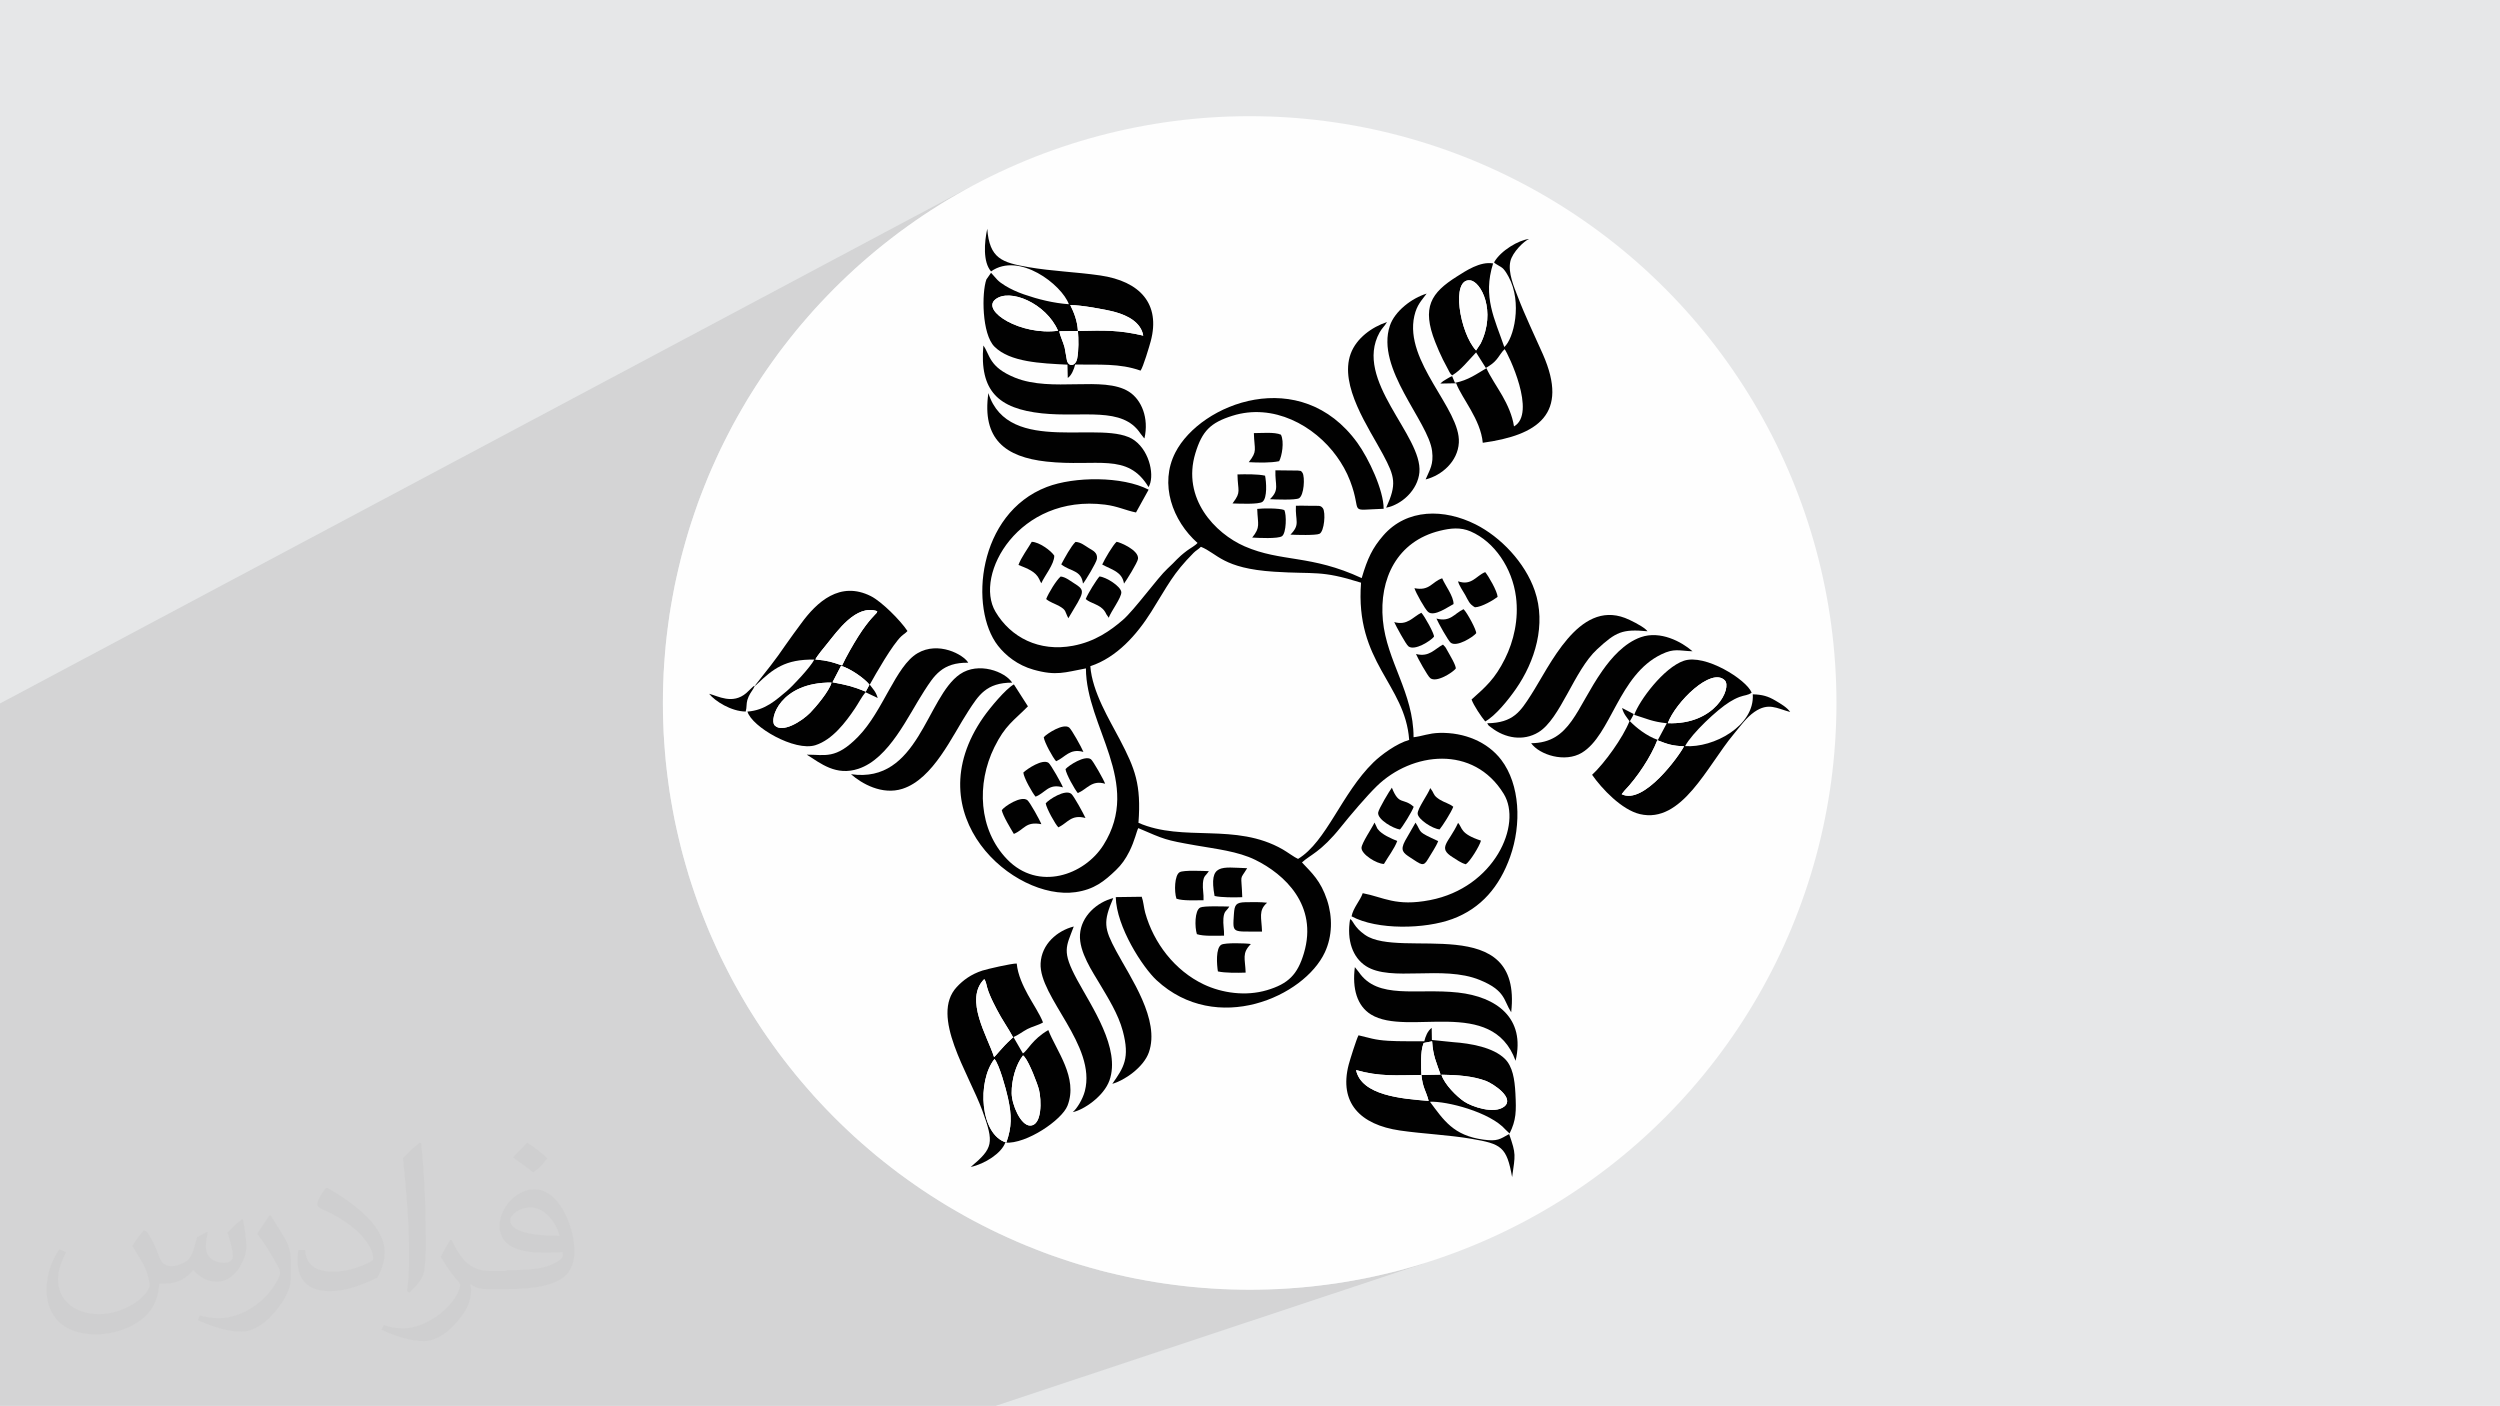 <?xml version="1.0" encoding="UTF-8"?>
<!DOCTYPE svg PUBLIC "-//W3C//DTD SVG 1.1//EN" "http://www.w3.org/Graphics/SVG/1.1/DTD/svg11.dtd">
<!-- Creator: CorelDRAW -->
<svg xmlns="http://www.w3.org/2000/svg" xml:space="preserve" width="3.704in" height="2.083in" version="1.1" style="shape-rendering:geometricPrecision; text-rendering:geometricPrecision; image-rendering:optimizeQuality; fill-rule:evenodd; clip-rule:evenodd"
viewBox="0 0 3705.33 2083.75"
 xmlns:xlink="http://www.w3.org/1999/xlink"
 xmlns:xodm="http://www.corel.com/coreldraw/odm/2003">
 <defs>
  <style type="text/css">
   <![CDATA[
    .fil2 {fill:#FEFEFE}
    .fil5 {fill:#010101}
    .fil0 {fill:#E6E7E8}
    .fil4 {fill:#FEFEFE}
    .fil3 {fill:#373435;fill-opacity:0.031}
    .fil1 {fill:#373435;fill-opacity:0.102}
   ]]>
  </style>
 </defs>
 <g id="Layer_x0020_1">
  <polygon class="fil0" points="-0,0 3705.33,0 3705.33,2083.75 -0,2083.75 "/>
  <polygon class="fil1" points="1475.39,2083.75 -0,2083.75 -0,1042.62 1437.62,277.16 1401.2,298.1 1365.92,320.72 1331.82,344.97 1298.96,370.79 1267.41,398.12 1237.2,426.91 1208.41,457.12 1181.07,488.68 1155.26,521.53 1131.01,555.63 1108.39,590.91 1087.45,627.33 1068.24,664.83 1050.83,703.36 1035.25,742.85 1021.58,783.26 1009.86,824.53 1000.15,866.6 992.5,909.43 986.97,952.95 983.61,997.12 982.48,1041.88 983.61,1086.63 986.97,1130.8 992.5,1174.32 1000.15,1217.15 1009.86,1259.23 1021.58,1300.49 1035.25,1340.9 1050.83,1380.4 1068.24,1418.92 1087.45,1456.42 1108.39,1492.84 1131.01,1528.13 1155.26,1562.22 1181.07,1595.08 1208.41,1626.63 1237.2,1656.84 1267.41,1685.63 1298.96,1712.97 1331.82,1738.78 1365.92,1763.03 1401.2,1785.65 1437.62,1806.59 1475.12,1825.8 1513.64,1843.21 1553.14,1858.79 1593.55,1872.46 1634.82,1884.18 1676.89,1893.89 1719.72,1901.54 1763.24,1907.07 1807.41,1910.43 1852.17,1911.56 1896.92,1910.43 1941.09,1907.07 1984.61,1901.54 2027.44,1893.89 2069.52,1884.18 2110.78,1872.46 "/>
  <circle class="fil2" cx="1852.17" cy="1041.88" r="869.68"/>
  <path class="fil3" d="M218.08 1825.66c7,11 12,21.01 16,32.01 3,7 5,19.01 21.01,19.01 5,0 11,-2 17,-5 7,-3 11,-9 14,-17l6 -21.01 15 -8 1 1c-2,8 -3,15 -3,21.01 0,18 15,24.01 27.01,24.01 7,0 13,-3 13,-10 0,-8 -4,-23.01 -8,-35.01 7,-7 14,-14 22.01,-20.01l1 1c3,15 5,30.01 5,40.01 0,10 -4,20.01 -8,27.01 -7,14 -20.01,25.01 -36.01,25.01 -12,0 -25.01,-6 -34.01,-17l-1 0c-9,11 -22.01,20.01 -43.02,20.01l-7 0c-1,14 -4,24.01 -9,33.01 -13,25.01 -50.02,42.02 -85.03,42.02 -49.02,0 -73.03,-28.01 -73.03,-66.02 0,-23.01 8,-45.02 19.01,-60.02l10 4c-7,14 -12,27.01 -12,40.01 0,35.01 29.01,52.02 61.02,52.02 31.01,0 68.03,-20.01 75.03,-42.02 -3,-25.01 -12,-36.01 -26.01,-59.02 5,-8 10,-15 17,-23.01l1 0 0 0 0 0 0 0 0 0 4 2 0 0 0.02 -0.01zm563.2 -132.05c10,6 20.01,14 30.01,23.01 -6,8 -12,15 -21.01,21.01 -10,-8 -20.01,-15 -30.01,-22.01 7,-8 14,-15 21.01,-22.01l0 0 0 0 0 0 0 0 0 -0zm5 96.03c-17,0 -30.01,11 -30.01,19.01 0,17 33.01,23.01 73.03,23.01 -5,-20.01 -22.01,-42.02 -43.02,-42.02l0 0 0 0zm-37.01 93.03c22.01,0 41.02,-1 55.02,-4 16,-4 30.01,-12 30.01,-18 0,-2 0,-3 -1,-5 -9,1 -19.01,1 -29.01,1 -29.01,0 -52.02,-7 -60.02,-23.01 -2,-5 -4,-10 -4,-15 0,-16 7,-31.01 19.01,-42.02 10,-9 21.01,-14 33.01,-14 20.01,0 37.01,17 48.02,42.02 6,14 11,30.01 11,51.02 0,14 -4,25.01 -12,34.01 -16,15 -45.02,21.01 -90.03,21.01l-21.01 0 0 0 -5 0c-11,0 -19.01,-2 -25.01,-7l-1 0c0,3 1,5 1,8 0,10 -3,23.01 -10,33.01 -20.01,30.01 -42.02,43.02 -60.02,43.02 -19.01,0 -42.02,-7 -63.02,-17l4 -7c7,3 16,5 29.01,5 34.01,0 78.03,-33.01 84.03,-64.02 -1,-3 -3,-6 -7,-10 -10,-12 -16,-22.01 -22.01,-32.01 5,-10 10,-18 14,-25.01l2 0c14,29.01 28.01,46.02 57.02,46.02l4 0 0 0 21.01 0 0 0 0 0 0 0 0 0 -2 -1 0 0 -0 -0zm-146.05 31.01c2,-14 3,-29.01 3,-43.02l0 -21.01c0,-39.01 -5,-96.03 -9,-133.05 7,-8 17,-17 25.01,-23.01l2 1c5,47.02 7,101.04 7,151.05 0,13 -1,26.01 -2,35.01 -1,12 -8,21.01 -22.01,35.01l-3 -1 0 0 0 0 0 0 -1 -1 0 0 -0 0zm-151.06 -62.02c1,18 10,33.01 41.02,33.01 20.01,0 36.01,-5 55.02,-14 3,-2 5,-3 5,-5 0,-12 -9,-27.01 -24.01,-41.02 -14,-13 -34.01,-25.01 -51.02,-32.01 -6,-3 -8,-5 -8,-8 0,-5 7,-17 13,-24.01l2 0c20.01,11 43.02,27.01 60.02,44.02 15,16 25.01,33.01 25.01,51.02 0,13 -4,26.01 -11,38.01 -23.01,11 -46.02,20.01 -70.03,20.01 -29.01,0 -48.02,-13 -48.02,-45.02 0,-3 0,-9 1,-16l10 0 0 0 0 0 0 0 0 0 0 -1 0 0 0 0zm-52.02 -52.02l18 29.01c7,11 13,22.01 13,41.02l0 24.01c0,19.01 -12,39.01 -32.01,60.02 -15,14 -29.01,20.01 -41.02,20.01 -19.01,0 -40.01,-6 -65.02,-17l3 -7c8,2 17,4 28.01,4 36.01,0 72.03,-26.01 88.03,-58.02 2,-4 3,-7 3,-9 0,-4 -2,-8 -4,-11 -9,-17 -19.01,-33.01 -30.01,-47.02 6,-9 12,-18 18,-27.01l2 0 0 0 0 0 0 0 0 0 -1 -2 0 0 0 -0z"/>
  <g id="_2326391190208">
   <path class="fil4" d="M1615.99 987.39c2.8,38.38 28.63,79.82 43.74,108.8 22.45,43.07 31.89,66.16 27.61,123.36 66.83,29.19 143.48,-0.96 213.88,39.43 6.89,3.95 17.63,11.97 22.66,14.04 42.39,-25.74 64.31,-96.79 111.77,-143.14 11.2,-10.94 34.3,-28.05 52.93,-33.21 -5.99,-83.21 -80.4,-114.49 -71.35,-233.05 -60.26,-18.95 -67.06,-12.24 -128.92,-16.26 -76.02,-4.94 -83.53,-26.84 -108.39,-36.94 -4.44,4.42 -6.97,5.09 -10.82,8.96 -30.87,31.04 -37.73,47.51 -62.93,87.59 -21.37,33.99 -51.14,67.62 -90.18,80.42z"/>
   <path class="fil5" d="M1615.99 987.39c39.04,-12.8 68.81,-46.43 90.18,-80.42 25.2,-40.09 32.06,-56.56 62.93,-87.59 3.85,-3.87 6.38,-4.54 10.82,-8.96 24.85,10.1 32.37,32 108.39,36.94 61.87,4.02 68.66,-2.69 128.92,16.26 -9.04,118.56 65.36,149.84 71.35,233.05 -18.63,5.16 -41.73,22.28 -52.93,33.21 -47.46,46.35 -69.38,117.41 -111.77,143.14 -5.03,-2.07 -15.77,-10.09 -22.66,-14.04 -70.4,-40.4 -147.06,-10.24 -213.88,-39.43 4.28,-57.2 -5.16,-80.29 -27.61,-123.36 -15.11,-28.98 -40.94,-70.42 -43.74,-108.8zm158.89 -182.64c-3.84,4.34 -10.62,7.64 -15.69,11.47 -14.8,11.2 -15.67,14.59 -29.02,26.78 -13.98,12.76 -48.71,60.97 -66.12,75.98 -18.36,15.82 -41.3,32.04 -73.64,38.12 -50.3,9.46 -92.48,-12.4 -114.97,-50.42 -32.47,-54.89 34.73,-174.6 162.22,-158.76 18.92,2.35 30.54,8.51 46.04,11.63l18.7 -33.8c-38.79,-20.14 -110.1,-19.69 -150.97,-3.98 -102.61,39.44 -115.37,180.16 -72.24,235.33 11.25,14.39 28.97,28.78 52.55,35.43 33.99,9.59 46.42,3.94 77.74,-1.89 0.1,86.39 84.04,169.47 25.99,261.73 -28.18,44.79 -96.59,69.09 -142.88,21.15 -42.21,-43.71 -45.56,-111.69 -18.87,-165.95 16.17,-32.86 28.53,-39.11 49.81,-60.68l-20.81 -32.52c-11.83,6.21 -35.81,35.2 -45.02,48.38 -102.01,146.05 45.3,272.53 136.24,259.55 27.83,-3.97 42.78,-16.16 60.09,-32.77 8.16,-7.83 14.18,-16.27 19.82,-27.52 8.1,-16.17 10.86,-30.67 13.24,-34.65 39.35,16.87 39.11,17.56 85.03,25.59 29.98,5.25 62.6,8.82 88.33,21.45 43.32,21.25 93.16,67.27 72.15,138.21 -9.42,31.82 -23.15,45.54 -54.82,54.95 -31.55,9.38 -66.74,4.25 -93.68,-8.56 -43.04,-20.46 -74.29,-61.46 -86.76,-106.23 -2.09,-7.51 -2.54,-16.57 -5.18,-23.66l-38.45 0.53c0.96,44.27 40.03,104.22 60.47,123.15 88.96,82.36 218.88,24.38 249.46,-41.39 11.1,-23.87 11.65,-52.08 3.21,-77.54 -9.49,-28.64 -22.5,-39.96 -37.15,-55.62 11.81,-11.2 27.64,-14.91 57.83,-52.7 13.53,-16.93 38.03,-45.77 52.99,-60.34 52.08,-50.75 143.52,-61.68 188.26,11.5 27.78,45.43 -13.94,138.9 -109.19,157.36 -51.08,9.9 -68.75,-4.34 -99.85,-10.24 -3.77,11.01 -14.12,21.64 -16.54,34.3 37.88,20.53 108.73,19.06 149.57,3.92 42.61,-15.79 69.75,-48.07 85.42,-92.06 17.25,-48.42 14.63,-107.21 -13.09,-143.71 -20.27,-26.69 -54.74,-40.98 -91.52,-40.02 -16.31,0.43 -24.96,4.84 -38.49,6.43 -0.04,-65.83 -39.76,-112.49 -45.48,-173.22 -5.82,-61.76 21.19,-117.22 84.31,-132.76 15.93,-3.92 30.66,-5.59 45.84,0.98 35.27,15.29 61.6,54.29 67.11,96.9 4.3,33.23 -3.32,65.78 -16.3,91.78 -15.09,30.24 -28.65,41.65 -49.52,60.38 2.89,8.53 14.72,26.08 20.25,32.53 15.16,-8.39 33.9,-31.56 45.37,-48.04 28.51,-40.96 45.32,-95.7 28.03,-145.79 -14.35,-41.59 -50.4,-79.52 -87.82,-98.3 -45.97,-23.06 -101.61,-24.1 -136.97,16.86 -15.68,18.16 -23.07,33.42 -31.71,62.82 -75.31,-35.05 -119.34,-23.44 -173.44,-47.05 -43.92,-19.16 -93.47,-71.1 -73.01,-138.21 10.05,-32.94 22.44,-45.08 54.66,-55.29 60.7,-19.23 121.8,14.31 154.87,60.34 7.51,10.45 14.4,22.16 19.73,36.09 19.17,50.14 -5.53,43.17 49.73,41.36 0.04,-27.5 -22.16,-74.56 -38.97,-97.79 -84.13,-116.25 -232.04,-58.82 -269.69,14.24 -24.16,46.87 -4.2,101.42 32.82,134.25z"/>
   <path class="fil5" d="M2187.75 519.41c-24.29,-25.98 -37.75,-107.41 -8.64,-103.88 15.89,1.93 38.87,45.51 15.45,93.51l-6.81 10.37zm26.67 -130.5c1.37,1.39 0.25,0.56 2.96,2.41 8.08,5.52 10.21,3.52 18.52,18.81 20.79,38.27 7.67,92.06 -6.34,104.18 -14.13,-41.52 -32.3,-74.32 -16.56,-123.9 -19.57,-3.29 -40.72,11.26 -53.51,19.29 -38.75,24.36 -52.57,45.73 -32.32,97.25 3.45,8.78 7.33,17.7 11.36,25.87 2.09,4.25 4.04,7.8 6.42,12.22 2.89,5.37 3.67,8.2 7.28,11.38 7.85,-5 11.95,-8.88 18.38,-15.52l17.14 -18.58 14.5 23.08c7.65,-4.73 11.29,-7.13 15.96,-12.7 3.46,-4.13 8.16,-12.09 11.83,-15.21 5.27,6.86 47.93,95.37 13.89,114.52 -2.41,-16.42 -9.84,-32.36 -17.19,-45.28 -7.06,-12.42 -18.65,-29.39 -23.62,-41.02 -14.48,8.36 -26.79,17.83 -46.71,21.71l-4.16 -9.92c-3.71,1.42 -6.13,3.06 -9.2,4.89 -1.17,0.7 -3.4,2.02 -4.22,2.61l-3.07 2.55c-0.24,0.2 -0.69,0.61 -1,0.95l23.5 -0.44c8.6,22.78 36.17,53.37 39.41,88.21 81.33,-11.24 128.25,-42.29 89.05,-131.31 -12.71,-28.87 -25.98,-55.87 -37.44,-85.91 -5.13,-13.45 -14.51,-34.97 -10.75,-51.64 3.08,-13.63 20.52,-30.41 27.82,-33.23 -15,1.41 -42.36,17.3 -51.93,34.69z"/>
   <path class="fil5" d="M2407.61 1172.02c18.72,-19.37 39.47,-50.58 48.73,-74.91 14.78,5.66 21.62,8.42 39.61,8.97 -6.74,13.56 -59.67,87.47 -92.4,71.03l4.06 -5.1zm64.25 -100.15c11.73,-31.32 64.38,-83.39 84.4,-63.61 11.05,10.92 -13.56,66.29 -84.4,63.61zm-49.69 -12.38c17.48,5.3 26.45,10.21 48.24,12.45l-13.16 24.74c-16.88,-5.72 -32.81,-18.78 -41.55,-27.81 2.1,-3.92 3.86,-6.14 5.63,-10.61l-17.22 -8.96c2.35,9.11 6.83,13.45 11.03,19.57 -9.68,24.43 -37,62.47 -55.44,79.49 14.54,20.84 43.98,51.92 70.84,58.26 62.18,14.68 99.78,-71.43 138.78,-118.17 10.06,-12.06 19.06,-25.1 30.98,-33.29 20.86,-14.33 32.85,-5.34 53.02,0.15 -4.58,-6.72 -13.8,-12.15 -22.21,-17.1 -10.64,-6.26 -18.72,-8.67 -33.26,-9.16 2.98,46.78 -58.09,79.72 -100.28,76.78 9.72,-18.63 47.84,-54.44 65.93,-65.44 4.55,-2.77 9.22,-5.36 14.59,-7.38 7.55,-2.84 12.9,-2.35 18.1,-6.43 -7.62,-19.29 -69.01,-57.93 -100.53,-47.22 -29.7,10.09 -65.94,58.67 -73.49,80.14z"/>
   <path class="fil5" d="M2136.4 1592.89c22.62,0.24 46.97,1.92 66,9.26 10.99,4.25 43.04,25.27 27.09,37.88 -14.92,11.8 -48.02,0.17 -59.24,-7.32 -10.93,-7.3 -29.2,-25.24 -33.84,-39.83zm-29.64 0.33c-0.54,-11.63 -1.68,-34.63 2.84,-46.13 0.15,-0.39 0.48,-0.95 0.61,-1.26l12.39 -2.45c1.24,21.49 6.51,31.77 12.53,49.32l-28.36 0.53zm0 0c1.8,19.35 6.72,23.19 10.69,38.47 -40.44,-3.23 -99.55,-8.16 -107.58,-45.69 34.94,9.93 59.5,7.73 96.89,7.23zm-93.24 -58.76c-3.06,5.44 -12.99,37.27 -14.65,43.73 -14.36,55.9 16.56,88.78 76.28,97.41 35.04,5.06 70.83,6.34 105.9,12.3 44.18,7.51 52.13,11.86 60.11,56.78 4.65,-33.23 6.16,-33.62 -4.43,-63.84 -13.75,7.55 -17.11,11.15 -38.25,8.23 -44.41,-6.12 -58.64,-28.74 -79.12,-56.09 24.06,-1.34 89.13,15.04 112.22,41.46l5.81 5.54c9.89,-19.93 10.02,-32.88 8.66,-59.36 -1.09,-21.19 -4.16,-40.06 -15.72,-51.39 -17.28,-16.94 -50.58,-22.77 -76.43,-24.62l-31.65 -3.25 -0.29 -17.93c-6.1,4.62 -9.19,12.56 -10.97,19.9 -17.76,-0.28 -35.83,0.3 -53.53,-0.74 -20.32,-1.21 -27.66,-4.4 -43.93,-8.13z"/>
   <path class="fil5" d="M1597.65 490.51c0.94,12.6 1.26,28.63 -1.2,41.25 -1.95,10.01 -11.57,13.09 -15,3.06l-3.53 -19.79c-2.09,-8.11 -6.91,-17.36 -7.85,-24.07l27.58 -0.44zm-29.5 -0.28c-55.08,7.35 -113.61,-29.02 -93.22,-46.15 21.04,-17.68 75.54,5.34 93.22,46.15zm29.5 0.28c-0.98,-15.11 -5.71,-27.11 -11.37,-38.36 15.13,-0.08 51.29,6.25 66.18,10.29 19.49,5.28 38.68,15.71 41.96,34.99 -36.64,-8.6 -57.41,-7.74 -96.78,-6.92zm-128.77 -88.26c41.45,-29.35 104.72,19.59 115.34,48.64 -22.81,-1.55 -46.03,-7.41 -66.48,-14.51 -10.15,-3.52 -19.66,-7.86 -27.74,-12.79 -11.85,-7.23 -12.63,-10.08 -21.12,-19.3l-6.91 9.88c-7.02,19.61 -6.92,80.98 12.12,99.76 23.11,22.79 68.31,24.6 108.06,26.55l0.43 19.71c5.62,-3.8 9.21,-12.89 10.94,-19.89 35.1,0.57 65.82,-2.1 96.94,9.01 3.73,-4.84 12.98,-35.77 15.07,-43.59 14.71,-55.01 -15.57,-88.89 -75.08,-97.5 -35.42,-5.13 -70.85,-6.18 -105.93,-12.24 -39.54,-6.83 -57.96,-12.72 -61.29,-56.91 -4.39,20.33 -6.53,49.27 5.65,63.18z"/>
   <path class="fil5" d="M1491.51 1693.42c-39.12,-11.61 -43.67,-90.91 -17.55,-123.84 7.03,8.1 16.9,43.71 19.98,57.82 5.7,26.17 5.82,42.79 -2.43,66.02zm24.74 -129.08c1.65,1.28 0.68,0.24 2.59,2.58 6.9,8.46 18.77,39.07 21.09,48.34 3.63,14.46 5.06,53.34 -13.43,52.97 -13.59,-0.27 -26.84,-30.45 -27.07,-47.95 -0.26,-19.88 6.45,-43.07 16.82,-55.93zm-42.93 2.36c-9.28,-29.89 -44.7,-85.53 -14.57,-115.5 2.53,3.08 3.24,8.43 4.38,12.49 1.12,3.99 2.25,6.98 4,11.22 3.1,7.5 6.92,14.78 10.45,21.64 7.72,14.99 16.51,26.9 23.97,40.84l-2.83 2.67c-13.42,12.08 -22.4,24.59 -25.4,26.63zm28.7 -29.69c6.82,-2.54 13.37,-7.97 20.68,-11.8 7.06,-3.69 16.43,-5.73 23.19,-9.81 -4.29,-11.66 -15.83,-28.94 -22.41,-41.07 -6.98,-12.87 -15.04,-29.52 -16.54,-46.24 -6.94,-0.35 -43.59,8.07 -50.81,10.4 -16.89,5.44 -28.87,14.47 -38.07,24.38 -39.98,43.13 17.78,127.84 38.09,183.7 17.25,47.49 16.08,54.94 -17.41,83.05 21.11,-4.57 45.63,-20.5 51.16,-36.04 31.5,2.29 84.01,-33.66 92.27,-54.77 16.26,-41.59 -16.99,-82.03 -28.42,-112.1 -23.81,13.62 -30.88,30.83 -37.7,34.57l-14.03 -24.29z"/>
   <path class="fil5" d="M1232.39 1011.67c-3.06,12.46 -23.99,37.02 -31.49,44.62 -12.98,13.17 -41.59,30.69 -52.8,18.71 -8.31,-8.88 8.24,-64.02 84.29,-63.33zm14.15 -24.78c14.8,4.38 35.66,19.47 42.1,27.93l-5.52 10.27c-19.08,-7.71 -26.41,-9.57 -49.27,-13.83l12.68 -24.36zm-38.07 -9.49c2.32,-5.01 13.78,-18.83 18.06,-24.05 13.72,-16.74 42.26,-58.45 73.7,-47.46l-0.82 2.37c-0.85,1.3 -11.9,10.54 -27.29,34.89 -8.02,12.7 -18,30.09 -24.01,43.13 -16.03,-5.32 -20.33,-7.12 -39.64,-8.87zm-89.72 38.95c2.64,-1.42 0.09,0.64 3.8,-2.88 23.05,-21.89 41.23,-36.68 84.31,-35.83 -5.32,10.96 -32.73,39.98 -41.09,46.89 -14.65,12.08 -31.24,28.3 -57.96,30.1 6.63,22.82 70.2,59.54 100.76,49.82 25.16,-8.01 44.83,-34.02 58.66,-54.57 4.95,-7.36 10.02,-17.28 15.6,-23.91l18.07 8.55c-2.78,-9.6 -7.08,-13.28 -11.81,-19.78 8.61,-15.54 33.7,-59.6 47,-71.91 3.44,-3.18 5.35,-3.64 8.89,-7.59 -10.58,-16 -38.51,-43.82 -54.34,-51.75 -45.64,-22.85 -80.01,8.59 -103.37,40.77 -7.82,10.77 -14.76,19.8 -22.73,31.39 -7.1,10.34 -14.57,20.92 -22.01,30.42l-23.79 30.28z"/>
   <path class="fil5" d="M1261.3 1147.48c15.92,14.07 46.2,31.24 76.15,21.67 45.91,-14.68 73.89,-78.8 97.79,-115.34 15.04,-22.99 26.31,-42.09 64.94,-42.05 -10.64,-16.38 -49.88,-31.28 -77.29,-12.57 -49.92,34.06 -61.45,162.75 -161.59,148.29z"/>
   <path class="fil5" d="M1702.3 721.94c9.09,-14.64 2.82,-51.56 -20.49,-68.98 -44.81,-33.47 -186.98,24.22 -216.92,-70.33 -9.72,68.29 25.21,94.87 86.19,101.51 74.85,8.15 119.89,-14.19 151.21,37.81z"/>
   <path class="fil5" d="M1648.6 1606.36c17.72,-4.79 46.35,-24.37 54.15,-46.58 16.98,-48.35 -27.09,-110.42 -48.46,-150.3 -17.92,-33.45 -19.49,-43.14 -4.29,-78.39 -23.84,5.95 -47.59,26.55 -49.32,54.07 -1.63,25.77 19.05,55.75 29.63,73.69 11.61,19.67 27.05,43.89 33.83,69.29 10.74,40.24 1.45,54.02 -15.54,78.22z"/>
   <path class="fil5" d="M2269.37 1101.55c12.34,17.19 50,29.27 75.13,14.13 43.62,-26.29 54.35,-115.35 117.96,-145.92 19.41,-9.33 25.88,-5.12 46.07,-4.49 -16.28,-14.2 -47.71,-31 -76.54,-20.89 -24.61,8.64 -43.85,30.88 -56.96,49.58 -39.2,55.91 -47.26,107.1 -105.65,107.58z"/>
   <path class="fil5" d="M1195.81 1118.53c20.67,13.05 43.37,31.87 76.44,20.92 45.76,-15.15 73.56,-78.5 97.63,-115.47 14.54,-22.34 26.5,-42.35 65.19,-41.73 -6.88,-12.02 -44.3,-32.37 -75.28,-14.02 -32.45,19.22 -50.73,85.44 -87.84,123.57 -33.38,34.29 -49.13,26.54 -76.14,26.72z"/>
   <path class="fil5" d="M2054.49 752.46c23.36,-4.53 46.79,-26.38 49.24,-52.26 5.15,-54.44 -98.16,-136.71 -59.03,-207.39 3.65,-6.59 7.08,-8.88 11.02,-15.5 -22.23,7.35 -45.35,23.78 -53.84,47.04 -17.29,47.32 27.05,110.02 48.09,149.51 17.44,32.73 20.43,43.74 4.52,78.61z"/>
   <path class="fil5" d="M1589.91 1648.31c15.52,-2.89 46,-23.11 54.47,-47.02 16.75,-47.28 -26.27,-109.01 -47.96,-149.13 -23.15,-42.82 -16.19,-48.6 -4.97,-78.97 -24.56,6.29 -47.65,26 -49.12,54.46 -2.6,50.26 83.13,121.61 65.55,189.53 -3.08,11.9 -11.79,26.18 -17.97,31.14z"/>
   <path class="fil5" d="M2008.08 1433.42c-4.15,31.8 3.29,57.53 23.97,70.24 54.21,33.3 179.41,-27.59 214.23,68.58 15.04,-63.41 -28.28,-94.89 -85.34,-101.15 -61.63,-6.75 -118.89,11.07 -147.05,-30.39l-5.81 -7.28z"/>
   <path class="fil5" d="M2204.24 1071.99c2.86,4.71 1.56,2.84 6.16,6.42 20.2,15.71 47.3,20.6 69.85,6.84 32.47,-19.82 52.93,-91.61 86.85,-122.89 27.77,-25.62 37.03,-30.33 74.68,-26.74 -1.31,-1.55 -1.02,-1.37 -2.75,-2.89 -6.49,-5.69 -23.01,-13.98 -30.61,-16.87 -69.04,-26.2 -111.39,70.99 -139.31,114.24 -15.41,23.87 -25.92,41.36 -64.85,41.88z"/>
   <path class="fil5" d="M2112.97 710.59c24.14,-6.02 47.69,-26.77 49.24,-54.53 2.8,-49.93 -81.38,-119.61 -65.99,-187.74 3.8,-16.83 11.07,-23.23 18.24,-33.16 -22.16,6.82 -47.2,26.01 -54.46,47.56 -21.44,63.66 57.27,141.98 62.56,185.82 2.46,20.32 -3.53,27.5 -9.6,42.05z"/>
   <path class="fil5" d="M1696.22 649.79c6.91,-30.39 -4.38,-57.51 -23.1,-69.32 -37.88,-23.89 -113.94,1.56 -168.73,-20.71 -39.16,-15.91 -36.84,-33.87 -46.92,-47.66 -5.87,67.27 22.04,93.63 86.92,100.55 60.63,6.47 119.17,-10.87 145.98,29.98l4.82 6.15c0.23,0.24 0.66,0.69 1.03,0.99z"/>
   <path class="fil5" d="M2239.79 1500.32c16.8,-150.24 -163.86,-78 -216.61,-114.65 -17.2,-11.95 -17.32,-21.54 -22.17,-23.43 -5.28,31.6 3.95,56.93 23.39,69.57 37.1,24.12 113.59,-1.9 168.77,20.63 38.55,15.74 35.17,30.21 46.61,47.89z"/>
   <path class="fil4" d="M1491.51 1693.42c8.25,-23.23 8.13,-39.85 2.43,-66.02 -3.08,-14.11 -12.95,-49.72 -19.98,-57.82 -26.13,32.93 -21.57,112.24 17.55,123.84z"/>
   <path class="fil4" d="M2471.85 1071.88c70.83,2.68 95.44,-52.7 84.4,-63.61 -20.01,-19.78 -72.67,32.3 -84.4,63.61z"/>
   <path class="fil4" d="M1568.15 490.23c-17.68,-40.81 -72.18,-63.83 -93.22,-46.15 -20.39,17.13 38.14,53.51 93.22,46.15z"/>
   <path class="fil4" d="M2136.4 1592.89c4.64,14.59 22.91,32.53 33.84,39.83 11.22,7.49 44.32,19.12 59.24,7.32 15.96,-12.62 -16.09,-33.64 -27.09,-37.88 -19.02,-7.34 -43.37,-9.02 -66,-9.26z"/>
   <path class="fil4" d="M2187.75 519.41l6.81 -10.37c23.42,-48.01 0.44,-91.59 -15.45,-93.51 -29.11,-3.53 -15.65,77.9 8.64,103.88z"/>
   <path class="fil4" d="M1516.24 1564.34c-10.37,12.86 -17.09,36.05 -16.82,55.93 0.23,17.5 13.48,47.68 27.07,47.95 18.49,0.37 17.06,-38.5 13.43,-52.97 -2.32,-9.27 -14.19,-39.88 -21.09,-48.34 -1.91,-2.34 -0.93,-1.29 -2.59,-2.58z"/>
   <path class="fil4" d="M1232.39 1011.67c-76.05,-0.69 -92.6,54.45 -84.29,63.33 11.21,11.98 39.82,-5.54 52.8,-18.71 7.5,-7.6 28.43,-32.16 31.49,-44.62z"/>
   <path class="fil4" d="M2106.77 1593.21c-37.4,0.5 -61.95,2.71 -96.89,-7.23 8.03,37.54 67.15,42.47 107.58,45.69 -3.97,-15.28 -8.89,-19.12 -10.69,-38.47z"/>
   <path class="fil4" d="M1597.65 490.51c39.37,-0.82 60.13,-1.67 96.78,6.92 -3.28,-19.28 -22.48,-29.72 -41.96,-34.99 -14.89,-4.04 -51.05,-10.37 -66.18,-10.29 5.65,11.24 10.38,23.24 11.37,38.36z"/>
   <path class="fil4" d="M1473.31 1566.7c3,-2.05 11.98,-14.56 25.4,-26.63l2.83 -2.67c-7.46,-13.94 -16.25,-25.85 -23.97,-40.84 -3.53,-6.86 -7.35,-14.14 -10.45,-21.64 -1.75,-4.24 -2.88,-7.23 -4,-11.22 -1.15,-4.06 -1.85,-9.42 -4.38,-12.49 -30.13,29.97 5.3,85.6 14.57,115.5z"/>
   <path class="fil4" d="M1208.47 977.41c19.31,1.75 23.61,3.56 39.64,8.87 6.01,-13.04 15.99,-30.43 24.01,-43.13 15.38,-24.35 26.43,-33.6 27.29,-34.89l0.82 -2.37c-31.44,-11 -59.97,30.72 -73.7,47.46 -4.28,5.23 -15.74,19.04 -18.06,24.05z"/>
   <path class="fil4" d="M2403.55 1177.12c32.72,16.43 85.65,-57.48 92.4,-71.03 -17.99,-0.56 -24.83,-3.31 -39.61,-8.97 -9.26,24.33 -30.01,55.55 -48.73,74.91l-4.06 5.1z"/>
   <path class="fil5" d="M1800.14 1327.95c10.01,2.36 29.43,2.24 41.05,1.81 -1.23,-36.62 -4.56,-23.64 7.29,-42.98 -38.12,-1.17 -57.25,-7.84 -48.34,41.16z"/>
   <path class="fil5" d="M1850.85 685c14.11,0.74 32.28,1.22 44.99,-1.45 3.94,-6.94 7.97,-28.65 2.67,-39.27 -9.14,-4.25 -29.01,-2.3 -40.11,-2.35 0.66,25.5 5.71,26.12 -7.55,43.06z"/>
   <path class="fil5" d="M1805.11 1439.78c10.19,2.35 29.37,2.2 41.12,1.76 -0.76,-21.12 -5.89,-28.66 7.73,-42.38 -7.64,-1.31 -38.12,-2.11 -43.69,0.98 -8.64,4.8 -6.84,29.75 -5.17,39.64z"/>
   <path class="fil5" d="M1826.74 746.18c9.02,0.24 38.94,1.75 44.44,-2.45 7.36,-5.63 5.7,-29.54 3.82,-38.7 -9.87,-2.44 -29.33,-2.23 -40.9,-1.87 0.46,25.21 5.75,25.51 -6.51,41.85 -0.2,0.28 -0.59,0.76 -0.85,1.17z"/>
   <path class="fil5" d="M1743.66 1331.99c9.7,3.45 28.96,2.21 40.13,2.3 0.52,-8.81 -1.57,-16.79 -0.89,-25.35 0.93,-11.57 4.34,-10.75 8.79,-17.79 -8.86,-0.23 -37.22,-1.75 -43.21,1.54 -7.72,4.23 -8.36,28.64 -4.82,39.3z"/>
   <path class="fil5" d="M1773.94 1384.54c9.78,3.38 29.13,2.26 40.27,2.24 0.32,-8.7 -1.67,-16.98 -0.97,-25.41 1,-11.96 4.59,-10.63 8.76,-17.72 -8.36,-0.17 -37.97,-1.23 -43.14,1.45 -8.31,4.29 -8.21,29.09 -4.92,39.43z"/>
   <path class="fil5" d="M1855.95 796.74c8.84,0.57 38.31,2.07 44.15,-2.05 6.48,-4.58 6.99,-32.26 3.34,-38.75 -7.37,-2.91 -31.68,-2.74 -40.08,-1.66 0.8,23.47 5.16,26.86 -7.41,42.45z"/>
   <path class="fil5" d="M2096.38 871.77c1.99,6.8 15.57,30.95 20.09,35.02 8.99,8.11 30.41,-7.87 37.88,-11.55 0.16,-11.56 -12.58,-27.81 -16.84,-38.13 -15.45,5.12 -18.27,19.25 -41.13,14.65z"/>
   <path class="fil5" d="M2074.93 1229.43c3.3,-3.06 18.1,-26.73 20.36,-33.7 -16.14,-14.19 -21.5,-1.12 -32.36,-28.26 -3.13,4 -19.9,31.84 -20.35,37.07 -0.88,10.24 22.5,23.54 32.35,24.89z"/>
   <path class="fil5" d="M1550.56 887.88c5.21,4.6 13.49,7.07 19.48,10.48 10.74,6.1 7.95,7.77 13.39,17.93 23.84,-39.93 26.63,-40.48 7.57,-52.42 -6.14,-3.85 -11.84,-8.6 -18.93,-9.41 -6.44,5.39 -18.17,24.7 -21.51,33.42z"/>
   <path class="fil5" d="M1870.49 1380.73c-0.63,-20.64 -5.77,-31.21 7.52,-42.76 -8.83,-1.15 -22.86,-1.01 -32.04,-0.78 -14.14,0.34 -16.26,3.78 -17.14,17.43 -1.95,30.13 -3.17,25.68 41.66,26.11z"/>
   <path class="fil5" d="M2098.69 969.33c2.49,6.03 17.24,32.63 21.05,35.68 9.19,7.34 32.85,-8.01 37.81,-13.95 1.25,-3.97 -9.81,-22.01 -12.98,-27.85 -0.89,-1.64 -1.57,-2.98 -2.52,-4.26l-3.36 -3.58c-12.75,6.7 -20.38,18.97 -40,13.96z"/>
   <path class="fil5" d="M2066.42 922.02c2.71,6.14 17.17,32.75 20.96,35.85 9.06,7.41 33.27,-8.15 37.94,-14.17 1.02,-3.62 -14.16,-31.19 -18.76,-35.53 -12.77,6.39 -20.53,19.34 -40.13,13.85z"/>
   <path class="fil5" d="M1572.91 836.46c13.45,10.82 29.82,8.16 32.2,28.53 3.48,-3.85 20.04,-31.37 20.7,-36.71 1.15,-9.21 -5.79,-12.17 -12.02,-15.96 -6.38,-3.88 -11.75,-8.69 -19.75,-9.15 -6.66,6.34 -16.26,24.14 -21.14,33.3z"/>
   <path class="fil5" d="M1579.24 1139.91c0.77,7.34 13.57,29.97 18.19,35.51 13.65,-5.54 20.68,-19.9 40.53,-13.77 -1.99,-5.93 -17.95,-34.02 -20.99,-36.29 -8.84,-6.61 -32.89,8.99 -37.74,14.54z"/>
   <path class="fil5" d="M2131.6 1246.64c-32.3,-14.78 -23.63,-11.84 -33.59,-27.4 -4.75,8.81 -10.55,17.78 -15.47,26.9 -7.81,14.46 -2.55,18.17 7.85,24.95 16.1,10.48 19.21,14.15 26.11,2.23 4.64,-8.01 11.89,-18.35 15.09,-26.67z"/>
   <path class="fil5" d="M1546.99 1092.55c0.64,7.4 13.83,30.99 18.3,35.69 13.67,-5.9 20.12,-19.5 40.47,-13.8 -2.55,-6.34 -17.58,-33.55 -21.18,-36.19 -8.85,-6.54 -32.42,8.79 -37.6,14.31z"/>
   <path class="fil5" d="M2129.01 916.79c2.46,6.05 17.43,32.9 21.16,35.8 8.96,6.97 33.03,-8.44 37.67,-13.97 1.2,-3.71 -13.58,-31.15 -18.69,-35.76 -13.89,6.54 -19.14,19.47 -40.13,13.93z"/>
   <path class="fil5" d="M1912.58 792.39c7.8,0.49 38.16,1.33 43.17,-1.28 7.1,-3.7 9.3,-31.65 4.96,-37.79 -3.77,-4.76 -5.54,-3.41 -18.18,-3.65 -7.3,-0.13 -14.52,-0.28 -21.82,-0.15 -1.15,22.9 6.9,27.65 -8.12,42.87z"/>
   <path class="fil5" d="M1609.18 887.88c7.58,6.87 20.65,7.49 27.92,17.82 2.33,3.3 1.15,2.08 2.42,4.32l3.78 5.57c3.2,-9.22 19.01,-29.85 18.64,-37.83 -0.41,-8.64 -22.55,-22.59 -32.39,-23.35 -4.58,5.15 -17.21,25.35 -20.38,33.47z"/>
   <path class="fil5" d="M1484.77 1200.8c1.61,8.36 13.63,28.02 17.9,35.19 16.07,-6.79 17.25,-18.84 40.76,-14.43 -2.15,-5.91 -17.15,-32.95 -20.83,-35.69 -9.28,-6.91 -33.88,9.08 -37.84,14.93z"/>
   <path class="fil5" d="M2133.71 1229.25c4.58,-5.61 17.24,-25.35 20.25,-33.52 -5.73,-4.76 -13.44,-6.38 -19.95,-10.51 -8.67,-5.52 -8.27,-7.76 -11.06,-12.66l-3.11 -4.53c-3.17,9.04 -18.96,30.21 -18.69,37.84 0.3,8.46 22.36,22.79 32.56,23.38z"/>
   <path class="fil5" d="M2051.19 1280.48c5.41,-9.49 15.63,-22.75 19.71,-34.02 -8.76,-3.54 -22.88,-9.66 -28.43,-17.13 -2.34,-3.15 -0.25,0.15 -2.45,-4.34l-2.81 -5.84c-3.42,7.66 -19.18,30.51 -19.27,37.54 -0.13,9.57 22.36,23.7 33.25,23.8z"/>
   <path class="fil5" d="M1516.73 1144.98c0.51,7.64 13.49,30.5 18.12,35.76 14.54,-5.42 18.95,-20.1 40.59,-13.74 -2.27,-6.07 -18.15,-34.06 -21.3,-36.32 -8.92,-6.42 -31.63,8.82 -37.41,14.31z"/>
   <path class="fil5" d="M2161.06 861.58c1.05,5.62 7.42,14.55 10.64,20.35 4.6,8.29 5.91,13.45 14.35,18.15 10.12,-0.29 28.15,-11.11 33.6,-15.43 -0.43,-8.34 -13.6,-31.02 -18.38,-36.71 -13.46,5.36 -20.1,20.67 -40.22,13.63z"/>
   <path class="fil5" d="M1509.51 837.32c13.58,5.5 25.49,9.7 30.93,21.32 0.17,0.37 0.33,0.83 0.51,1.21l1.13 2.35c0.16,0.32 0.5,0.89 0.63,1.14 0.13,0.26 0.4,0.78 0.65,1.13 4.81,-11.13 19.34,-28.31 19.22,-40.87 -4.64,-7.38 -22.37,-20.32 -33.38,-20.56 -4.99,8.74 -16.25,24.05 -19.68,34.27z"/>
   <path class="fil5" d="M1633.61 836.7c14.26,7.87 29.46,10.47 32.31,28.28 3.22,-4.23 20.15,-31.24 20.78,-36.78 1.46,-12.91 -27.19,-24.73 -31.75,-25.18 -5.34,4.54 -17.75,25.72 -21.33,33.68z"/>
   <path class="fil5" d="M1549.89 1190.65c0.99,7.31 14.32,31.39 18.79,35.61 13.96,-6.79 19.04,-19.58 40.15,-13.87 -2.8,-6.26 -17.17,-32.71 -21.06,-35.83 -8.99,-7.19 -33.1,8.21 -37.88,14.09z"/>
   <path class="fil5" d="M2172.52 1280.96c6.3,-4.09 20.22,-26.76 22.5,-35.03 -31.14,-10.18 -27.27,-18.78 -33.93,-26.41 -13.64,29.93 -31.4,36.68 -7.76,51.21 5.78,3.55 11.76,8.23 19.19,10.23z"/>
   <path class="fil5" d="M1882.21 739.87c8.04,0.49 37.59,1.56 42.97,-1.33 7.64,-4.09 9.16,-31.61 5.27,-37.82 -3.18,-3.43 -0.3,-2.36 -6.76,-3.28l-33.37 -0.38c-0.76,22.31 6.52,28.67 -8.1,42.81z"/>
   <path class="fil4" d="M1233.86 1011.25c22.85,4.27 30.18,6.12 49.27,13.83l5.52 -10.27c-6.44,-8.46 -27.29,-23.55 -42.1,-27.93l-12.68 24.36z"/>
   <path class="fil4" d="M1597.65 490.51l-27.58 0.44c0.94,6.72 5.77,15.96 7.85,24.07l3.53 19.79c3.43,10.03 13.05,6.96 15,-3.06 2.46,-12.61 2.13,-28.65 1.2,-41.25z"/>
   <path class="fil4" d="M2106.77 1593.21l28.36 -0.53c-6.02,-17.55 -11.29,-27.83 -12.53,-49.32l-12.39 2.45c-0.13,0.31 -0.46,0.87 -0.61,1.26 -4.51,11.51 -3.37,34.51 -2.84,46.13z"/>
   <path class="fil5" d="M1118.75 1016.35c-3.21,1.36 -0.48,-0.16 -3.23,1.88l-9.55 9.09c-20.33,17.22 -41.64,4.31 -54.96,0.95 8.64,10.92 32.67,26.09 54.21,26.34l0.91 -4.49c0.88,-7.08 -0.03,-9.83 3.39,-17.56 3.07,-6.93 6.56,-9.85 9.23,-16.21z"/>
  </g>
 </g>
</svg>
